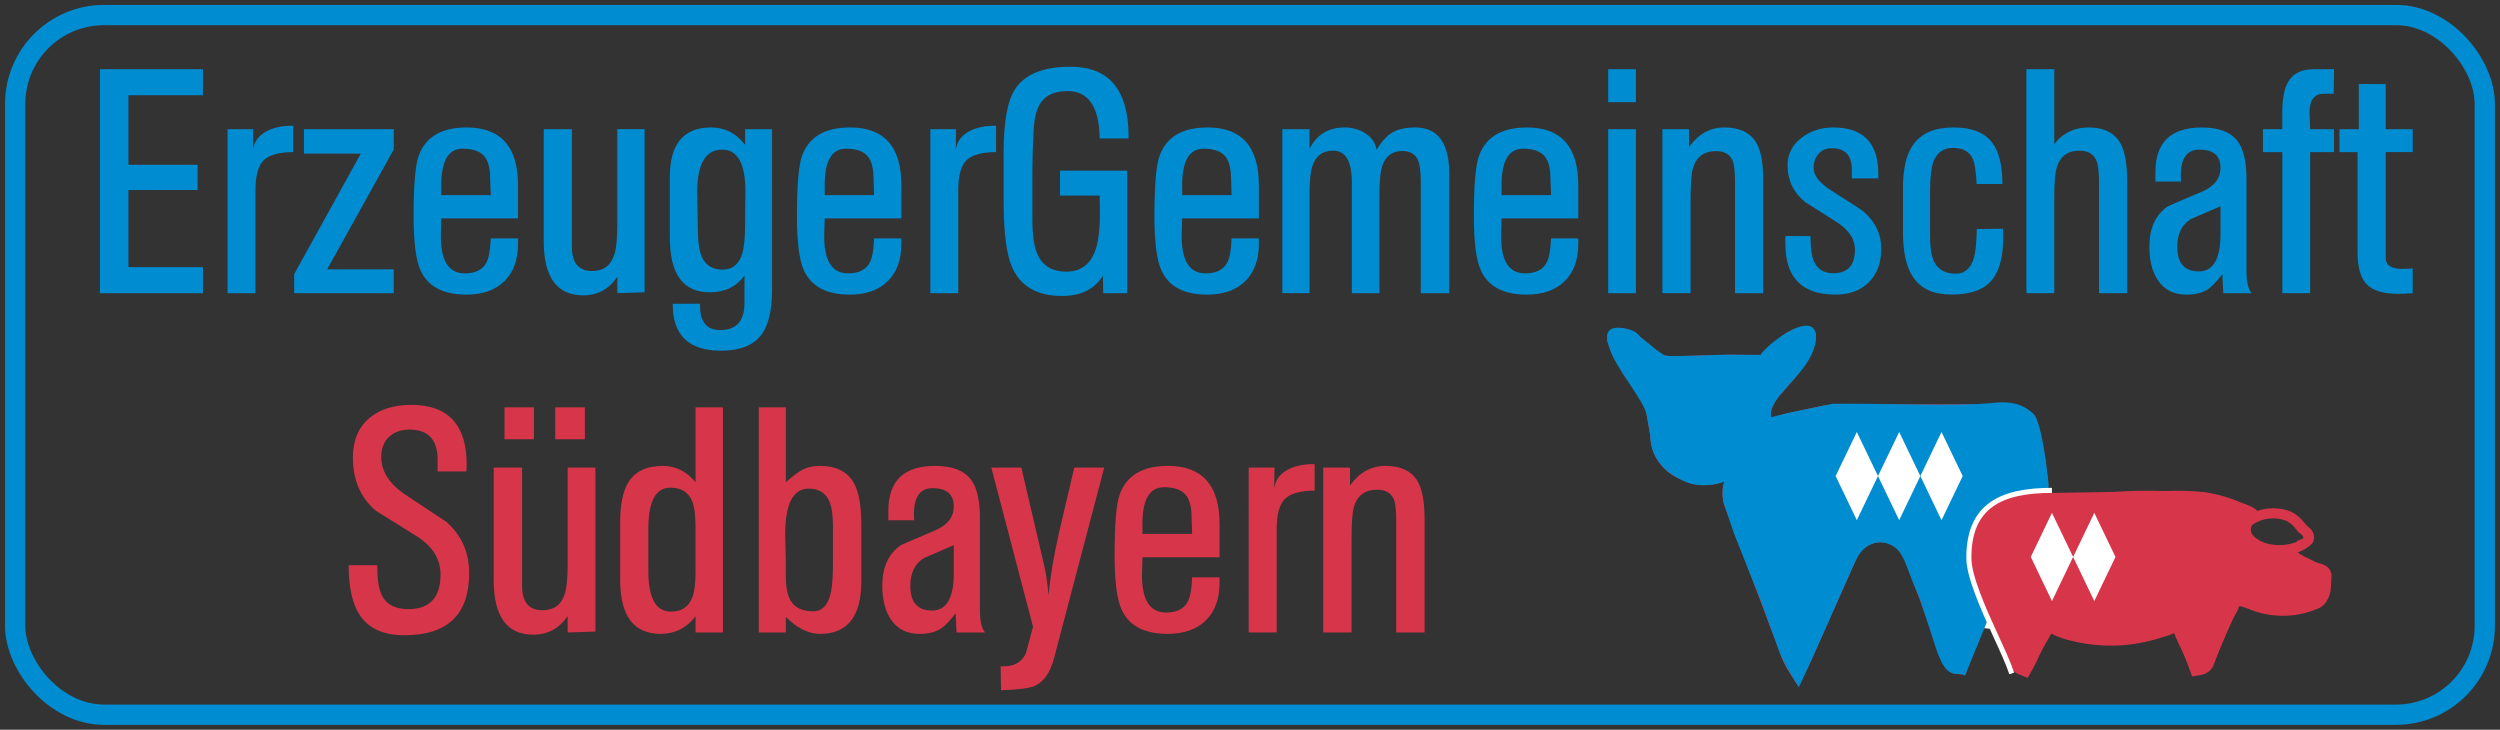 <?xml version="1.0" encoding="UTF-8"?>
<svg id="Ebene_1" xmlns="http://www.w3.org/2000/svg" version="1.1" viewBox="0 0 1048.82 306.14">
  <rect x="0" y="0" width="1048.82" height="306.14" fill="#333333" stroke="none"/>
  <!-- Generator: Adobe Illustrator 29.3.1, SVG Export Plug-In . SVG Version: 2.1.0 Build 151)  -->
  <defs>
    <style>
      .st0 {
        stroke: #008cd0;
        stroke-width: 8.5px;
      }

      .st0, .st1, .st2 {
        fill: none;
        stroke-miterlimit: 22.93;
      }

      .st3, .st4 {
        fill: #fff;
      }

      .st3, .st5, .st6 {
        fill-rule: evenodd;
      }

      .st7, .st5 {
        fill: #008cd0;
      }

      .st1 {
        stroke: #050007;
        stroke-width: .57px;
      }

      .st2 {
        stroke: #fff;
        stroke-width: 2.13px;
      }

      .st8, .st6 {
        fill: #d7364a;
      }
    </style>
  </defs>
  <rect class="st0" x="6.37" y="6.31" width="1036.07" height="293.53" rx="37.29" ry="37.29"/>
  <polygon class="st7" points="41.93 29.03 85.15 29.03 85.15 39.95 53.88 39.95 53.88 69.13 82.87 69.13 82.87 79.72 53.88 79.72 53.88 112.08 85.15 112.08 85.15 123.01 41.93 123.01 41.93 29.03"/>
  <path class="st7" d="M95.48,54.19h10.79l-.14,8.77c.44-3.55,2.43-6.24,5.98-8.06,2.9-1.43,6.37-2.15,10.4-2.15h.52v11.05c-6.11.04-10.28,1.23-12.52,3.54-2.23,2.32-3.34,6.53-3.34,12.64v43.02h-11.69V54.19Z"/>
  <polygon class="st7" points="123.42 115.01 151.36 64.45 127.51 64.45 127.51 54.19 165.2 54.19 165.2 62.69 137.26 113 165.2 113 165.2 123 123.42 123 123.42 115.01"/>
  <path class="st7" d="M195.74,53.47c14.39,0,21.58,8.09,21.58,24.28v13.87h-32.17l-.19,6.61c-.22,10.97,3.12,16.46,10.01,16.46,4.38,0,7.38-1.46,9.03-4.4,1.08-1.98,1.71-5.41,1.88-10.28h11.44v2.27c0,6.74-1.91,11.98-5.75,15.72-3.83,3.74-9.15,5.6-15.95,5.6-9.62,0-15.99-3.33-19.11-10-1.99-4.2-2.99-11.83-2.99-22.88,0-13,.71-21.44,2.14-25.35,2.86-7.93,9.55-11.89,20.08-11.89M205.88,81.87c-.09-3.08-.19-6.19-.33-9.32-.3-3.31-1.16-5.71-2.58-7.24-1.81-1.95-4.76-2.93-8.85-2.93-6.21,0-9.2,5.43-8.98,16.3v3.19h20.73Z"/>
  <path class="st7" d="M228.11,54.19h11.82v49.39c0,6.76,2.84,10.13,8.52,10.13,4.72,0,7.82-2.32,9.29-6.95.82-2.47,1.24-6.71,1.24-12.73v-39.84h11.44v68.42l-11.44.39v-6.89c-3.48,5.19-8.25,7.79-14.29,7.79-11.05,0-16.58-7.58-16.58-22.74v-46.98Z"/>
  <path class="st7" d="M281.01,74.22c0-13.83,5.78-20.75,17.35-20.75,5.72,0,10.46,2.43,14.23,7.28v-6.56h11.31v67.19c0,8.54-1.41,14.78-4.22,18.72-3.34,4.68-9.08,7.02-17.22,7.02-13.6,0-20.34-6.56-20.21-19.69h11.44v.92c0,6.76,2.84,10.13,8.51,10.13,6.67,0,10.06-3.73,10.14-11.17v-11.76c-3.33,4.68-8.14,7.04-14.44,7.08-11.26.09-16.88-7.54-16.88-22.9v-25.49ZM303.1,113.13c4.24,0,7.03-2.34,8.38-7.03.73-2.48,1.1-6.51,1.1-12.1,0-1.52.02-3.8.06-6.84.04-3.03.07-5.28.07-6.76,0-11.76-3.25-17.63-9.75-17.63-6.98,0-10.46,6.01-10.46,18.02,0,1.69.04,4.22.12,7.58.09,3.36.14,5.89.14,7.58,0,5.08.49,8.87,1.49,11.39,1.6,3.86,4.54,5.79,8.83,5.79Z"/>
  <path class="st7" d="M356.58,53.47c14.39,0,21.58,8.09,21.58,24.28v13.87h-32.17l-.2,6.61c-.22,10.97,3.11,16.46,10,16.46,4.39,0,7.38-1.46,9.04-4.4,1.08-1.98,1.71-5.41,1.88-10.28h11.44v2.27c0,6.74-1.92,11.98-5.76,15.72-3.82,3.74-9.14,5.6-15.94,5.6-9.62,0-15.99-3.33-19.12-10-1.98-4.2-2.99-11.83-2.99-22.88,0-13,.72-21.44,2.14-25.35,2.87-7.93,9.56-11.89,20.08-11.89M366.71,81.87c-.09-3.08-.18-6.19-.32-9.32-.31-3.31-1.16-5.71-2.58-7.24-1.8-1.95-4.76-2.93-8.85-2.93-6.2,0-9.19,5.43-8.97,16.3v3.19h20.72Z"/>
  <path class="st7" d="M390.3,54.19h10.8l-.14,8.77c.43-3.55,2.43-6.24,5.98-8.06,2.91-1.43,6.38-2.15,10.4-2.15h.53v11.05c-6.12.04-10.28,1.23-12.52,3.54-2.23,2.32-3.34,6.53-3.34,12.64v43.02h-11.7V54.19Z"/>
  <path class="st7" d="M448.99,28h.13c16.24,0,24.36,9.79,24.36,29.38v.71h-12.14c-.18-13.25-4.66-19.88-13.46-19.88-5.07,0-8.71,1.47-10.92,4.42-1.91,2.51-3.01,6.42-3.31,11.69-.36,6.89-.53,12.65-.53,17.28v20.8c0,6.54.76,11.42,2.28,14.62,2.2,4.64,6.19,6.95,11.96,6.95s9.86-2.84,12.02-8.53c1.34-3.47,2.03-8.73,2.07-15.76,0-.9-.02-2.17-.06-3.78-.05-1.77-.06-3.06-.06-3.84h-16.64v-10.46h28.21v51.41h-10.07l-.13-7.35c-3.51,5.68-9.23,8.51-17.16,8.51-10.57,0-17.6-4.16-21.11-12.47-2.13-4.99-3.26-13.67-3.38-26.06v-21.44c0-12.52,1.47-21.25,4.41-26.19,4-6.67,11.84-10.01,23.53-10.01"/>
  <path class="st7" d="M506.57,53.47c14.37,0,21.56,8.09,21.56,24.28v13.87h-32.17l-.2,6.61c-.21,10.97,3.12,16.46,10.01,16.46,4.37,0,7.38-1.46,9.03-4.4,1.08-1.98,1.72-5.41,1.89-10.28h11.43v2.27c0,6.74-1.91,11.98-5.75,15.72-3.83,3.74-9.15,5.6-15.95,5.6-9.62,0-15.99-3.33-19.1-10-2-4.2-2.99-11.83-2.99-22.88,0-13,.71-21.44,2.14-25.35,2.86-7.93,9.56-11.89,20.08-11.89M516.7,81.87c-.09-3.08-.19-6.19-.32-9.32-.31-3.31-1.16-5.71-2.58-7.24-1.81-1.95-4.76-2.93-8.85-2.93-6.2,0-9.21,5.43-8.98,16.3v3.19h20.73Z"/>
  <path class="st7" d="M537.95,54.19h11.43v8.25c3.04-5.98,7.93-8.97,14.69-8.97,3.2,0,6.04.78,8.52,2.32,2.77,1.72,4.42,4.07,4.94,7.04,2.07-3.44,4.26-5.85,6.56-7.23,2.47-1.42,5.67-2.13,9.62-2.13,9.53,0,14.3,6.52,14.3,19.54v49.99h-11.96v-46.73c0-4.07-.32-6.95-.97-8.64-1.07-2.82-3.31-4.24-6.66-4.29-4.36,0-7.23,2.17-8.61,6.5-.73,2.34-1.1,6.3-1.1,11.9v41.26h-11.57v-46.47c0-8.88-2.62-13.33-7.87-13.33-4.46,0-7.37,2.24-8.77,6.7-.73,2.3-1.1,6.32-1.1,12.08v41.01h-11.43V54.19Z"/>
  <path class="st7" d="M640.57,53.47c14.37,0,21.56,8.09,21.56,24.28v13.87h-32.17l-.19,6.61c-.21,10.97,3.12,16.46,10.01,16.46,4.37,0,7.38-1.46,9.03-4.4,1.08-1.98,1.72-5.41,1.89-10.28h11.43v2.27c0,6.74-1.91,11.98-5.75,15.72-3.83,3.74-9.15,5.6-15.95,5.6-9.62,0-15.99-3.33-19.1-10-2-4.2-2.99-11.83-2.99-22.88,0-13,.71-21.44,2.15-25.35,2.85-7.93,9.55-11.89,20.08-11.89M650.7,81.87c-.09-3.08-.19-6.19-.32-9.32-.31-3.31-1.16-5.71-2.58-7.24-1.81-1.95-4.76-2.93-8.85-2.93-6.2,0-9.2,5.43-8.98,16.3v3.19h20.73Z"/>
  <path class="st7" d="M674.68,29.03h11.63v13.84h-11.63v-13.84ZM674.68,54.19h11.63v68.82h-11.63V54.19Z"/>
  <path class="st7" d="M697.42,54.19h11.17v7.47c3.95-5.46,8.86-8.19,14.76-8.19,6.54,0,11.06,2.21,13.58,6.62,1.86,3.29,2.79,8.49,2.79,15.58v47.33h-11.83v-46.42c0-4.37-.3-7.33-.9-8.9-1.09-2.85-3.45-4.28-7.08-4.28-5.03,0-8.26,2.4-9.68,7.2-.65,2.21-.98,6.64-.98,13.31v39.08h-11.83V54.19Z"/>
  <path class="st7" d="M759.55,99.02c0,4.77.45,8.24,1.36,10.4,1.43,3.47,4.15,5.2,8.18,5.2,6.07,0,9.11-3.29,9.11-9.89,0-4.33-2.45-8.13-7.35-11.38-4.5-2.86-9.03-5.72-13.58-8.59-4.91-4.03-7.34-9.17-7.34-15.41,0-4.82,2.03-8.72,6.1-11.71,3.64-2.73,7.91-4.12,12.8-4.17,12.79-.08,19.17,6.42,19.17,19.49v1.89h-11.11v-3.64c0-6.02-2.82-9.03-8.47-9.03-2.25,0-4.05.76-5.44,2.31-1.39,1.54-2.1,3.48-2.13,5.82,0,3.29,2.44,6.48,7.34,9.56,8.53,5.43,13.09,8.39,13.65,8.92,4.94,4.25,7.4,9.41,7.4,15.48s-1.75,10.71-5.25,14.19c-3.52,3.46-8.24,5.18-14.18,5.13-13.86-.04-20.8-7.15-20.8-21.3v-3.26h10.54Z"/>
  <path class="st7" d="M798.34,78.88c0-8.14,1.44-14.23,4.35-18.26,3.42-4.77,9.03-7.15,16.83-7.15s13,2.13,16.25,6.39c2.86,3.69,4.29,9.47,4.29,17.33h-10.78c-.31-5.16-.81-8.56-1.5-10.21-1.34-3.24-4.09-4.89-8.26-4.94-4.29-.04-7.15,2.06-8.58,6.3-.77,2.38-1.19,6.32-1.22,11.81v18.04c-.05,5.15.46,8.92,1.54,11.29,1.64,3.54,4.73,5.33,9.25,5.33,3.88,0,6.46-2.34,7.71-7,.6-2.15.97-6.07,1.1-11.72l10.99-.12c.09.65.14,1.57.14,2.78,0,8.34-1.47,14.44-4.42,18.28-3.33,4.36-9.05,6.54-17.16,6.54s-13.27-2.57-16.56-7.73c-2.65-4.12-3.96-10.26-3.96-18.46v-18.52Z"/>
  <path class="st7" d="M850.13,29.03h11.7v31.39c3.55-4.59,8.3-6.91,14.23-6.95,6.58-.04,11.14,2.25,13.65,6.88,1.81,3.42,2.72,8.75,2.72,15.97v46.69h-11.83v-46.21c0-4.46-.32-7.49-.97-9.1-1.13-2.99-3.55-4.49-7.28-4.49-4.82,0-7.96,2.28-9.42,6.83-.73,2.3-1.1,6.56-1.1,12.8v40.17h-11.7V29.03Z"/>
  <path class="st7" d="M931.56,70.37c0-5.07-2.97-7.6-8.91-7.6-5.15,0-7.73,3.61-7.73,10.84,0,.78.04,1.63.13,2.55h-10.8v-3.98c0-12.47,6.49-18.7,19.44-18.7,7.2,0,12.21,1.93,15.07,5.79,2.48,3.3,3.72,8.65,3.72,16.07v38.77c0,4.12.72,7.09,2.14,8.91h-11.89l-.4-8c-2.51,3.27-4.58,5.42-6.24,6.45-2.21,1.42-5.13,2.13-8.78,2.13-5.36.04-9.42-2.03-12.14-6.24-2.3-3.5-3.45-8.13-3.45-13.84,0-7.75,2.57-13.41,7.74-16.96.17-.13,4.96-2.19,14.36-6.17,5.14-2.21,7.73-5.55,7.73-10.01M931.56,86.55c-4.19,1.82-8.36,3.61-12.5,5.39-3.76,2.38-5.64,6.26-5.64,11.64,0,6.85,3.02,10.27,9.03,10.27s9.1-5.16,9.1-15.47v-11.83Z"/>
  <path class="st7" d="M949.36,54.19h8.12v-6.5c0-5.8.72-10.09,2.2-12.87,1.98-3.85,5.62-5.78,10.92-5.78h8.59l-.14,10.27h-4.01c-4.09,0-6.12,2.6-6.12,7.79,0,.78.05,1.96.14,3.55.08,1.58.12,2.77.12,3.54h10.01v9.62h-10.01v59.2h-11.69v-59.2h-8.12v-9.62Z"/>
  <path class="st7" d="M981.47,54.19h8.11v-18.91h11.31v18.91h11.31v9.62h-11.31v44.52c0,2.98,2.3,4.48,6.88,4.48,1.01,0,2.48-.07,4.42-.2v10.4c-2.64.17-4.63.26-5.98.26-6.29,0-10.71-1.32-13.28-3.97-2.58-2.64-3.87-7.13-3.87-13.45v-42.04h-7.6v-9.62Z"/>
  <path class="st8" d="M158.3,237.13v1.18c0,5.53.75,9.58,2.28,12.15,2.01,3.39,5.58,5.09,10.72,5.09,9.01,0,13.52-4.85,13.52-14.57,0-6.31-3.18-11.56-9.55-15.74-5.91-3.7-11.81-7.38-17.69-11.04-6.36-5.49-9.53-12.91-9.53-22.27,0-7.14,2.33-12.68,6.98-16.59,4.4-3.66,10.22-5.49,17.44-5.49,15.56,0,23.33,8.38,23.33,25.14,0,.31-.03.78-.07,1.4-.04.64-.06,1.1-.06,1.41h-12.08v-4.96c0-8.4-3.94-12.61-11.82-12.61-3.55,0-6.41,1.02-8.58,3.07-2.16,2.04-3.25,4.82-3.25,8.36,0,5.88,3.18,11.04,9.53,15.48,5.97,3.96,11.91,7.9,17.83,11.82,6.35,5.62,9.53,12.78,9.53,21.48,0,17.37-9.05,26.06-27.17,26.06-8.75,0-15-2.83-18.75-8.49-3.09-4.7-4.63-11.67-4.63-20.9h12.02Z"/>
  <path class="st8" d="M207.14,196.18h11.89v49.64c0,6.79,2.86,10.19,8.56,10.19,4.74,0,7.86-2.26,9.33-6.79.84-2.48,1.24-6.68,1.24-12.61v-40.43h11.63v68.77l-11.63.39v-6.92c-3.49,5.22-8.32,7.83-14.5,7.83-11.01,0-16.53-7.62-16.53-22.86v-47.22ZM211.65,170.89h12.34v13.39h-12.34v-13.39ZM232.95,170.89h12.42v13.39h-12.42v-13.39Z"/>
  <path class="st8" d="M260.18,219.42c0-7.53,1.1-13.13,3.27-16.79,2.79-4.79,7.68-7.18,14.71-7.18,5.26,0,9.81,2.29,13.65,6.86v-31.42h11.49v94.45h-11.49v-6.79c-3.83,4.92-8.71,7.37-14.64,7.37-11.32,0-16.98-7.53-16.98-22.59v-23.91ZM281.47,256.59c4.23,0,7.12-1.77,8.68-5.3,1.1-2.35,1.64-5.95,1.64-10.79v-19.55c0-5.06-.52-8.74-1.56-11.06-1.61-3.53-4.62-5.3-9.02-5.3-6.15,0-9.21,5.76-9.21,17.27v17.73c0,11.34,3.15,17,9.47,17Z"/>
  <path class="st8" d="M318.3,170.9h11.37v31.42c2.91-2.54,5.03-4.18,6.37-4.91,2.25-1.3,4.87-1.95,7.87-1.95,6.98-.04,11.82,2.48,14.51,7.56,1.96,3.69,2.93,9.42,2.93,17.15v23.73c0,14.69-5.79,22.03-17.37,22.03-4.74,0-9.51-2.37-14.3-7.12v6.53h-11.37v-94.44ZM341.22,256.46c3.81,0,6.29-2.76,7.45-8.29.53-2.52.79-6.81.79-12.86v-14.42c0-4.77-.53-8.34-1.58-10.69-1.56-3.48-4.43-5.21-8.63-5.21-6.58,0-9.85,6.46-9.85,19.37,0,1.13.04,2.8.12,5.03.09,2.22.14,3.89.14,5.02v6.66c0,5,.66,8.63,2.01,10.89,1.74,3,4.92,4.5,9.55,4.5Z"/>
  <path class="st8" d="M400.14,212.44c0-5.09-2.98-7.64-8.96-7.64-5.17,0-7.77,3.63-7.77,10.9,0,.79.04,1.64.13,2.56h-10.85v-4c0-12.53,6.52-18.8,19.54-18.8,7.23,0,12.28,1.94,15.15,5.81,2.49,3.32,3.73,8.7,3.73,16.15v38.97c0,4.14.72,7.13,2.16,8.95h-11.96l-.4-8.04c-2.52,3.29-4.6,5.45-6.27,6.48-2.22,1.43-5.16,2.14-8.82,2.14-5.39.04-9.46-2.04-12.2-6.27-2.31-3.52-3.46-8.17-3.46-13.91,0-7.79,2.58-13.48,7.78-17.04.17-.13,4.99-2.2,14.43-6.21,5.17-2.22,7.77-5.57,7.77-10.06M400.14,228.7c-4.21,1.83-8.4,3.63-12.56,5.42-3.78,2.4-5.67,6.29-5.67,11.7,0,6.88,3.03,10.32,9.08,10.32s9.15-5.19,9.15-15.55v-11.89Z"/>
  <path class="st8" d="M428.48,196.17l9.47,40.56c.96,4.14,1.59,8.49,1.9,13.07.7-7.58,2.21-16.55,4.57-26.91,2.09-8.92,4.19-17.83,6.27-26.71h12.56l-21.1,80.14c-1.61,5.96-4.3,9.77-8.04,11.43-2.17.96-6.9,1.57-14.16,1.84l-.14-10.06h1.44c4.4,0,7.43-1.81,9.14-5.43,1-3.69,2.01-7.42,3-11.16l-17.5-66.76h12.6Z"/>
  <path class="st8" d="M489.96,195.45c14.45,0,21.67,8.14,21.67,24.41v13.94h-32.33l-.19,6.64c-.21,11.03,3.14,16.54,10.06,16.54,4.4,0,7.42-1.47,9.07-4.42,1.09-1.99,1.73-5.44,1.9-10.34h11.49v2.28c0,6.77-1.92,12.04-5.78,15.8-3.85,3.76-9.2,5.63-16.04,5.63-9.67,0-16.07-3.35-19.2-10.05-2.01-4.23-3-11.89-3-22.99,0-13.07.71-21.55,2.16-25.48,2.87-7.97,9.6-11.95,20.18-11.95M500.14,224c-.09-3.1-.19-6.22-.32-9.37-.31-3.32-1.17-5.74-2.6-7.28-1.82-1.96-4.78-2.95-8.89-2.95-6.23,0-9.25,5.46-9.03,16.38v3.21h20.84Z"/>
  <path class="st8" d="M523.85,196.17h10.84l-.13,8.81c.44-3.57,2.44-6.27,6-8.1,2.92-1.44,6.41-2.16,10.46-2.16h.52v11.11c-6.13.04-10.32,1.24-12.57,3.56-2.25,2.33-3.37,6.56-3.37,12.7v43.24h-11.75v-69.17Z"/>
  <path class="st8" d="M555.13,196.17h11.23v7.51c3.97-5.49,8.9-8.23,14.83-8.23,6.58,0,11.12,2.22,13.65,6.65,1.87,3.31,2.81,8.53,2.81,15.66v47.57h-11.89v-46.65c0-4.39-.3-7.37-.91-8.94-1.08-2.87-3.46-4.3-7.12-4.3-5.05,0-8.3,2.42-9.73,7.24-.65,2.22-.98,6.68-.98,13.37v39.28h-11.89v-69.17Z"/>
  <polygon class="st3" points="765.22 253.29 743.32 252.43 747.99 264.4 761.42 262.98 765.22 253.29"/>
  <polygon class="st3" points="831.21 253.57 811.06 254.14 814.86 263.83 827.42 263.55 831.21 253.57"/>
  <polygon class="st3" points="921.12 210.32 917.7 235.52 910.11 247.2 895.11 250.53 836.45 252.76 839.29 259.61 921.69 258.69 939.91 236.95 938.02 213.94 928.01 210.78 921.12 210.32"/>
  <path class="st8" d="M687.06,165.45c1.84,1.96,3.05,4.38,3.52,6.97.87,4.81,1.63,9.64,2.28,14.48,1.41,6.46,6.13,11.83,12.59,14.31,5.55,2.67,12.03,2.96,17.82.79l.16-.06c-.45,1.24-.71,2.53-.74,3.84-.2,2.83.31,5.67,1.48,8.28l12.2,32.23,6.34,16.94c1.73,4.19,3.33,8.43,4.8,12.71.7,1.81,1.57,3.54,2.61,5.2l4.07,6.46,3.73-6.64c.47-.83.91-1.67,1.33-2.53l20.41-45.85c2.68-4.52,9.66-6.77,14.4-3.77l.2.13.21.11c2.1,1.04,3.7,2.81,4.46,4.94.93,2.96,1.97,5.88,3.13,8.77,1.73,4.48,3.42,8.98,5.06,13.5l6.61,17.71c.42.84.74,1.74.94,2.65.28,1.15.75,2.25,1.41,3.25,1.11,1.66,2.97,2.72,5.04,2.87l3.42.24,1.14-3.07c2.65-7.17,5.45-14.28,8.4-21.35l6.04,13.87c.91,1.79,1.69,3.64,2.34,5.53.46,1.3,1.22,2.5,2.22,3.5.64.6,1.38,1.08,2.21,1.41l3.77,1.53,1.93-3.43c.58-1.02,1.13-2.06,1.65-3.12,1.68-3.82,3.64-7.53,5.84-11.11.17-.29.33-.59.46-.91,2.81,1.42,5.81,2.47,8.92,3.11,12.23,2.97,25.11,2.48,37.06-1.4,1.26-.36,2.51-.75,3.76-1.14.6-.26,1.2-.54,1.79-.83.56,1.42,1.16,2.83,1.8,4.22,1.74,3.42,3.25,6.94,4.54,10.54l1.23,3.43,3.76-.61c1.58-.25,3.01-1.02,4.03-2.18.41-.48.76-.99,1.06-1.54,2.48-6.54,5.19-13.01,8.13-19.38.64-1.32,1.32-2.61,2.05-3.89l.35-.61.13-.69c.02-.13.1-.26.21-.35.09-.07.18-.15.26-.23.02-.01.04-.03.06-.03,1.15.29,2.27.66,3.37,1.09,9.61,4.13,20.65,3.99,30.14-.37l.25-.15c.95-.59,1.77-1.35,2.41-2.23,1.25-1.87,1.96-4.01,2.04-6.23l.22-4.47c.06-.74-.06-1.47-.35-2.16-.41-.94-1.11-1.76-2-2.32-.71-.43-1.49-.77-2.31-.97-.51-.11-1.01-.25-1.5-.41-1.49-.7-2.97-1.42-4.43-2.16-1.27-.56-2.46-1.28-3.52-2.14,2.37-.79,4.49-2.14,6.17-3.93.3-.52.51-1.09.6-1.68.01-.11.03-.23.04-.34.08-1.14-.25-2.27-.93-3.22-.17-.25-.36-.48-.57-.7-1.3-1.06-2.46-2.27-3.44-3.6-1.34-1.49-2.96-2.72-4.79-3.64-4.48-1.76-9.5-1.86-14.06-.28-.76-.77-1.67-1.4-2.67-1.86-1.27-.59-2.57-1.1-3.9-1.53-4.94-2.14-10.15-3.65-15.51-4.48-5.55-.54-11.14-.7-16.72-.47-7.05-.24-14.11-.12-21.14.36l-28.02.48c.2-1.33.31-3.07.19-4.41-.41-3.71-.86-7.41-1.37-11.1-1-4.27-2.25-8.49-3.74-12.64-.8-2.54-2.45-4.76-4.72-6.32-3.59-2.3-7.93-3.33-12.24-2.9-3.69.35-7.4.42-11.1.2h-51.62c-3.13-.2-6.27-.04-9.36.49-4.94,1.02-21.95,4.35-23.98,6.27l-1.71,2.7c-2.73,2.59,21.48-3.73,26.72-4.83,2.7-.44,4.87-.45,8.17-.37h51.65c3.89.21,7.79.14,11.68-.24,3.23-.32,6.49.44,9.2,2.15,1.47,1.02,2.54,2.47,3.04,4.13,1.43,3.97,2.62,8.01,3.59,12.1.49,3.57.93,7.14,1.32,10.73.07.76.07,1.53,0,2.3l-.09,1h-.84c-8.32,0-16.33,3.04-22.37,8.47-.74.73-1.43,1.52-2.03,2.35-3.95,6.17-5.19,13.56-3.46,20.59,1.82,4.55,3.53,9.14,5.14,13.76l.55,1.56-1.83,4.4c-2.94,7.04-5.74,14.14-8.4,21.29-.65-.05-1.24-.38-1.58-.9-.38-.58-.65-1.21-.82-1.87-.25-1.14-.64-2.26-1.15-3.33l-6.54-17.52c-1.65-4.55-3.35-9.08-5.1-13.6-1.13-2.82-2.15-5.67-3.06-8.56-1.12-3.2-3.51-5.86-6.66-7.43-3.55-2.25-8.03-2.73-12.02-1.3-3.81,1-7.03,3.44-8.91,6.75l-20.47,45.98c-.37.76-.77,1.51-1.19,2.25-.88-1.4-1.62-2.86-2.22-4.39-1.49-4.32-3.1-8.59-4.84-12.82l-6.32-16.88-12.25-32.35c-.94-2.06-2.05-6.27.18-10.86,3.21-6.11-.72-6.78-5.13-4.43-.59.29-1.17.58-1.78.82-4.65,1.73-9.86,1.47-14.29-.73-5.1-1.89-8.86-6.07-10.02-11.14-.66-4.85-1.42-9.67-2.28-14.49-.63-3.49-2.7-7.99-4.14-9.72-1.24-1.53-3.22-2.9-5.89-6.56-3.05-4.17-3.41-6.1-4.18-8.08-2.18-5.61.7-5.75,2.21-5.26,1.29.7,2.23,1.73,2.45,1.9,0,0,9.88,9.69,12.94,9.32,2.45.2,36.76.22,39.35.12,1.97-.12,3.85-.82,5.38-2l6.29-6.26c.63-.56,5.34-4.41,6.48-2.45,1.18,2.04-.2,5.94-1.37,7.82-1.82,2.96-6.26,7.96-8.84,10.41-1.72,1.35-5.24,5.65-6.28,7.53-1.8,3.59-1.53,5.5-1.53,9.24,0,1.93,2.82,2.93,3.67.92,1.33-3.16.5-7.22,4.87-12.56,2.29-2.18,1.79-2.24,5.58-6.23,5.67-7.24,12.22-17.94,9.02-21.42-.42-.46-5.67-1.03-10.81.79-.67.24-2.84,2.1-3.41,2.51,0,0-6.43,6.35-6.5,6.41-.8.62-1.77.98-2.8,1.06-10.67-1.1-35.92.83-38.84.03-2.92-.8-7.91-5.42-11.76-9.08-1.49-1.42-4.92-2.51-7.85-2.51-4.42,0-4.52,2.4-4.74,5.12.6,3.86,7.14,14.89,7.14,14.89,0,0,3.09,4.16,5.61,7.81M944.8,220.23c4.14-2.9,9.57-3.57,14.34-1.77,1.61.85,2.99,2.04,4.03,3.47l.92,1.13c.45.42.91.82,1.4,1.19.25.2.47.44.66.7.11.16.17.36.16.55-.03.19-.13.36-.3.47-.23.17-.51.3-.79.38-.37.11-.74.25-1.11.39-.21.09-.39.22-.54.38-.07.08-.12.17-.14.27-3.77,1.42-7.92,1.68-11.85.75-2.26-.49-4.34-1.57-6.01-3.1-1.35-1.27-1.67-3.22-.77-4.81ZM973.41,246.2c-.05,1.43-.49,2.81-1.28,4.03-.31.41-.7.77-1.15,1.05-8.26,3.72-17.84,3.78-26.16.18-1.41-.56-2.86-1.02-4.34-1.38-1.46-.24-2.95.21-4.01,1.19-.67.53-1.18,1.21-1.49,1.97-3.81,7.85-7.27,15.85-10.36,23.98-.17.37-.38.72-.64,1.04-.35.38-.83.64-1.35.72-1.33-3.73-2.9-7.38-4.7-10.93-.75-1.62-1.44-3.27-2.06-4.94-.32-.84-.85-1.59-1.54-2.19-.34-.29-.79-.44-1.25-.4-.61.08-1.2.27-1.74.57-.9.5-1.81.96-2.75,1.38-1.16.36-2.32.71-3.49,1.05-11.17,3.65-23.21,4.1-34.64,1.31-2.96-.6-5.81-1.62-8.45-3.03-1.08-.57-2.27-.94-3.51-1.1-.2-.01-.41.04-.58.16-.25.19-.45.43-.59.7-.32.68-.58,1.38-.77,2.09-.09.35-.23.69-.4,1.01-2.28,3.69-4.29,7.51-6.04,11.46-.48.97-.98,1.93-1.52,2.87-.28-.11-.53-.27-.75-.47-.52-.53-.92-1.16-1.17-1.84-.69-2.03-1.53-4.02-2.5-5.95l-12.03-27.35c-1.76-3.5-2.82-7.29-3.11-11.16-.8-7.79,3.79-15.18,11.35-18.3,4.24-1.63,8.7-2.72,13.25-3.22l33.58-.08c6.98-.48,13.99-.6,20.98-.35,5.38-.23,10.76-.08,16.12.43,4.99.79,9.85,2.21,14.44,4.22,1.23.4,2.44.86,3.61,1.4.27.12.51.27.75.43-.21.07-.43.15-.63.24-1.79.8-3.07,2.37-3.43,4.22-.36,1.85.25,3.75,1.63,5.11,4.45,4.94,11.08,7.61,17.92,7.21.27-.01.52-.03.79-.06.22.22.44.44.67.65,1.57,1.46,3.39,2.66,5.38,3.55,1.57.8,3.15,1.57,4.75,2.32.68.23,1.38.42,2.09.59.35.09.68.23.98.41.13.09.25.21.31.34.04.1.06.2.04.3l-.22,4.59Z"/>
  <polygon class="st6" points="844.41 210.35 855.6 207.94 907.2 208.31 929.2 209.79 945.33 216.27 942.48 220.16 943.24 227.38 949.12 230.53 956.9 231.83 961.83 231.64 966.38 236.83 973.02 238.86 976.25 240.53 975.49 249.79 970.18 253.49 961.07 256.08 950.07 255.9 942.86 252.75 938.69 252.38 924.84 280.16 921.62 280.71 913.84 262.38 897.9 267.19 878.18 268.49 867.93 266.45 858.64 262.94 849.34 282.01 844.79 276.64 835.49 256.45 831.13 244.97 826.96 233.86 827.53 225.53 832.08 216.64 844.41 210.35"/>
  <path class="st5" d="M693.53,189.55c-.6-1.75-1.26-4.53-1.19-6.65.03-.78-1.13-6.32-1.51-8.73-.98-6.07-13.08-19.75-15.54-27.96-.33-1.09-.79-2.19-.95-3.21-.55-3.34.4-5.94,5.62-5.47,2.95.27,6.79,1.38,7.94,3.61.03.05,5.78,4.48,5.74,4.65.05.06,4.31,3.3,4.97,3.41,3.69.59,22.34-.49,27.61-.41l12.58.1c-.98.08,4.89-5.94,11.13-9.54,6.06-3.49,12.49-4.67,11.9,2.9-.96,12.25-16.15,21.39-18.6,29.5-.44,1.46-.24,1.68-.24,3.3l7.34-1.85,18.53-3.8c18.63-.29,53.05,1.12,66.66-.32,6.96-.74,12.42-.27,17.6,4.56,2.3,2.14,4.26,13.06,5.18,20.05.18,1.36.35,2.77.51,4.14.02.17.04.34.06.52.32,2.81.9,5.1.27,8.28-1.03-.28-12.47-.58-13.19.25-.05.06-3.19,1-3.68,1.2-1.99.83-1.63.2-3.81,1.73-1.28.9-4.62,1.66-4.78,2.34-.85.17-5.99,7.06-6.03,9.48,0,.02-1.28,3.59-1.45,4.16-.71,2.4-1.46,10.53.08,12.64.06.08.03.46.03.58.13-.39,2.26,5.19,2.86,6.11.57.89,3.32,8.98,3.41,10.14,0,.02,1.44,2.96,1.71,3.97l-9.95,24.19c-1.21-1-3.9-.34-5.35-.99-.77-.34-2.29-1.14-3.24-2.63-2.46-3.85-3.57-7.86-4.82-11.76-1.68-5.22-3.36-10.38-5.11-15.6-1.16-3.46-2.4-5.7-3.6-8.88-1.93-5.14-3.33-9.6-5.81-12.59-2.01-2.42-5.83-3.84-8.97-3.36-3.28.5-6.79,2.83-8.96,7.62-7.62,16.79-15.66,35.82-23.8,53.08l-5.25-8.55-2.54-5.27-8.11-22.25-11.25-28.28-4.57-13.46-.24-2.49-.03-.55v-.74s.03-.7.03-.7l.04-.86.08-.72.22-1.14.31-1.25c-1.19.43-2.77.92-4,1.14-.84.14-1.57.21-2.34.26-4.08.28-7.45.13-12.43-2.5-1.01-.53-2.92-1.61-4.37-2.69-2.59-1.93-5.57-5.59-6.64-8.7"/>
  <polygon class="st4" points="814.52 218.23 823.41 199.72 814.52 181.23 805.64 199.72 814.52 218.23"/>
  <polygon class="st4" points="796.76 218.23 805.64 199.72 796.76 181.23 787.87 199.72 796.76 218.23"/>
  <polygon class="st4" points="778.99 218.23 787.87 199.72 778.99 181.23 770.1 199.72 778.99 218.23"/>
  <polygon class="st4" points="878.62 252.16 887.5 233.66 878.62 215.16 869.73 233.66 878.62 252.16"/>
  <polygon class="st4" points="860.85 252.16 869.73 233.65 860.85 215.15 851.97 233.65 860.85 252.16"/>
  <line class="st1" x1="834.59" y1="261.75" x2="834.17" y2="262.17"/>
  <path class="st2" d="M860.85,205.73c-21.05,0-34.86,6.23-34.86,28.22,0,4.29,1.61,9.44,3.6,14.88,4.37,11.89,11.53,25.14,14.39,33.69"/>
  <polygon class="st3" points="835.98 263.86 833.82 260.19 832.5 263.58 835.98 263.86"/>
</svg>